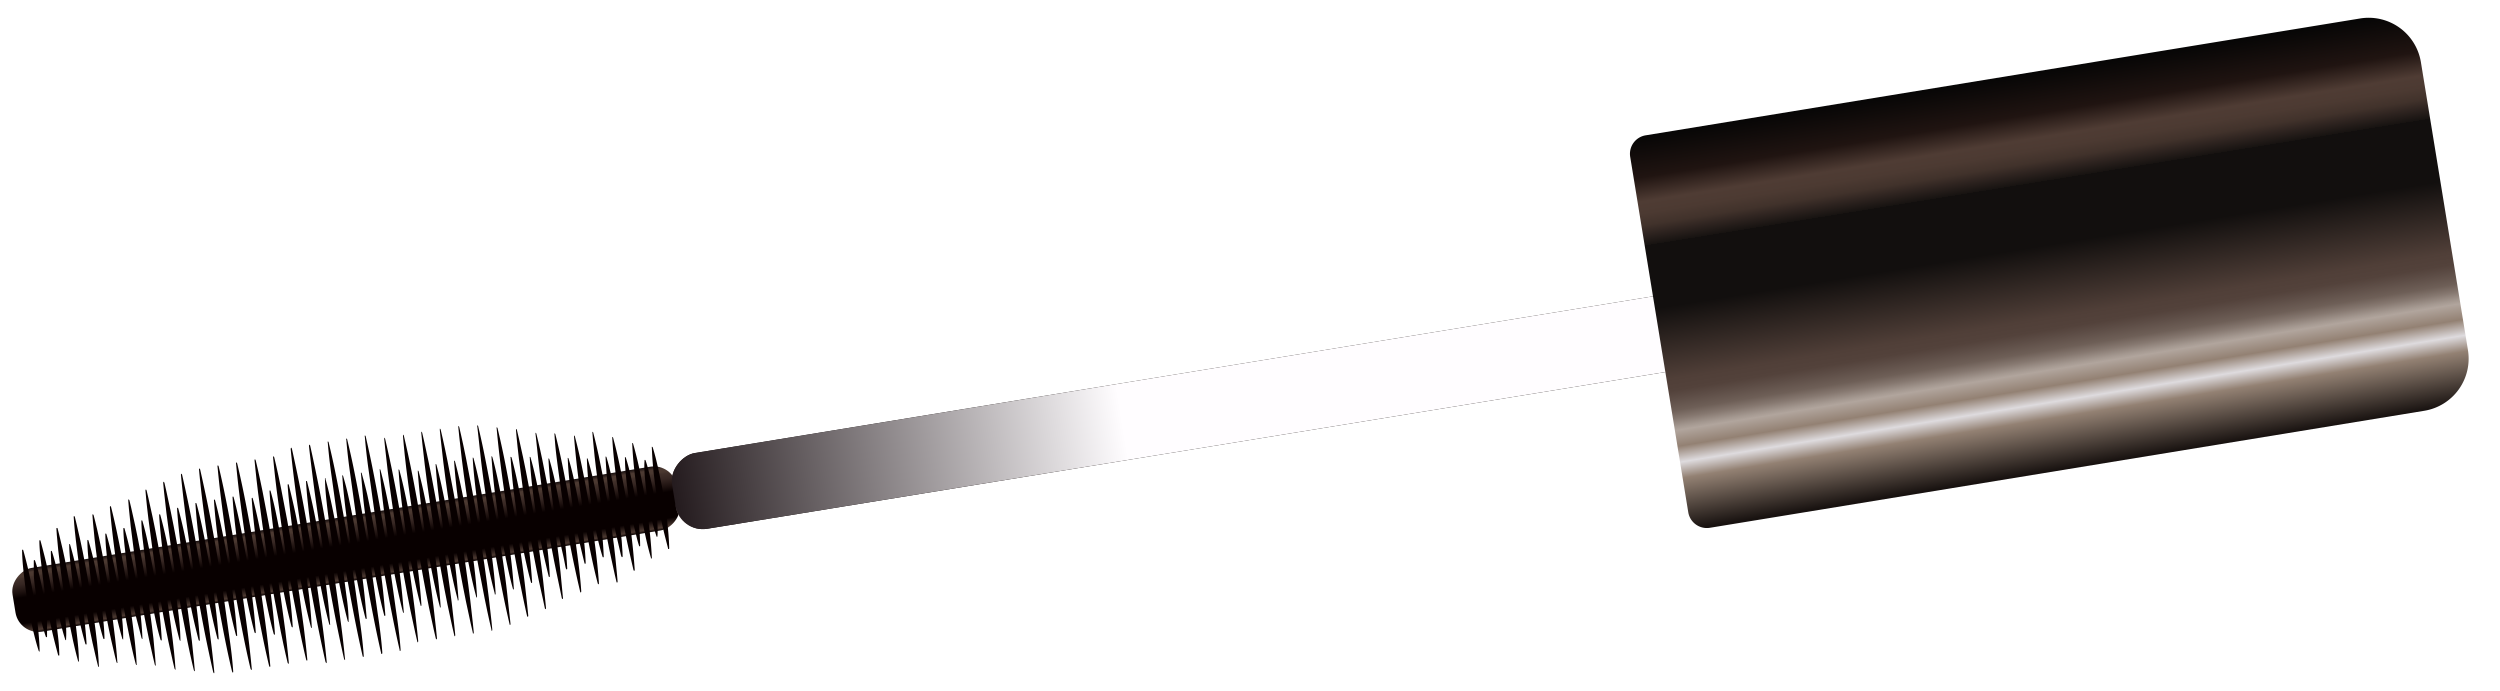 <svg xmlns="http://www.w3.org/2000/svg" xmlns:xlink="http://www.w3.org/1999/xlink" viewBox="0 0 322.58 89.18"><defs><style>.cls-1{mask:url(#mask);filter:url(#luminosity-noclip-7);}.cls-10,.cls-12,.cls-16,.cls-2,.cls-23,.cls-24,.cls-4,.cls-6,.cls-8{mix-blend-mode:multiply;}.cls-2{fill:url(#Безымянный_градиент_45);}.cls-3{mask:url(#mask-2);filter:url(#luminosity-noclip-12);}.cls-4{fill:url(#radial-gradient);}.cls-5,.cls-7{mask:url(#mask-3);}.cls-5{filter:url(#luminosity-noclip-8);}.cls-6{fill:url(#Безымянный_градиент_44);}.cls-8{fill:url(#Безымянный_градиент_43);}.cls-9{mask:url(#mask-5);filter:url(#luminosity-noclip-10);}.cls-10{fill:url(#radial-gradient-2);}.cls-11{mask:url(#mask-6);filter:url(#luminosity-noclip-11);}.cls-12{fill:url(#radial-gradient-3);}.cls-13{isolation:isolate;}.cls-14{fill:url(#Безымянный_градиент_2298);}.cls-15{fill:#080000;}.cls-17{mask:url(#mask-7);}.cls-18{fill:url(#Безымянный_градиент_2299);}.cls-19{fill:url(#Безымянный_градиент_11);}.cls-20{fill:url(#Безымянный_градиент_2318);}.cls-21{fill:url(#Безымянный_градиент_2156);}.cls-22{mask:url(#mask-8);}.cls-23{fill:url(#Безымянный_градиент_2192);}.cls-24{fill:url(#Безымянный_градиент_2193);}.cls-25{mask:url(#mask-10);}.cls-26,.cls-28,.cls-30{mix-blend-mode:screen;}.cls-26{fill:url(#Безымянный_градиент_33);}.cls-27{mask:url(#mask-11);}.cls-28{fill:url(#Безымянный_градиент_33-2);}.cls-29{mask:url(#mask-12);}.cls-30{fill:url(#Безымянный_градиент_33-3);}.cls-31{filter:url(#luminosity-noclip-6);}.cls-32{filter:url(#luminosity-noclip-5);}.cls-33{filter:url(#luminosity-noclip-3);}.cls-34{filter:url(#luminosity-noclip-2);}.cls-35{filter:url(#luminosity-noclip);}</style><filter id="luminosity-noclip" x="1.59" y="-8338.1" width="86.17" height="32766" filterUnits="userSpaceOnUse" color-interpolation-filters="sRGB"></filter><mask id="mask" x="1.59" y="-8338.1" width="86.17" height="32766" maskUnits="userSpaceOnUse"><g class="cls-35"></g></mask><linearGradient id="&#x411;&#x435;&#x437;&#x44B;&#x43C;&#x44F;&#x43D;&#x43D;&#x44B;&#x439;_&#x433;&#x440;&#x430;&#x434;&#x438;&#x435;&#x43D;&#x442;_45" x1="173.44" y1="-27.56" x2="173.44" y2="-114.41" gradientTransform="translate(-128.76 141.85)" gradientUnits="userSpaceOnUse"><stop offset="0" stop-color="gray"></stop><stop offset="0.2" stop-color="#fff"></stop></linearGradient><filter id="luminosity-noclip-2" x="213.84" y="-8338.1" width="98.65" height="32766" filterUnits="userSpaceOnUse" color-interpolation-filters="sRGB"></filter><mask id="mask-2" x="213.84" y="-8338.1" width="98.65" height="32766" maskUnits="userSpaceOnUse"><g class="cls-34"></g></mask><radialGradient id="radial-gradient" cx="-1539.46" cy="31163.35" r="22.41" gradientTransform="matrix(-2.2, 0.33, 0.03, 0.2, -4078.11, -5777.96)" gradientUnits="userSpaceOnUse"><stop offset="0.02" stop-color="#fff"></stop><stop offset="0.3" stop-color="#fff"></stop><stop offset="0.4" stop-color="#d5d5d5"></stop><stop offset="0.7" stop-color="#646464"></stop><stop offset="0.9" stop-color="#1c1c1c"></stop><stop offset="1"></stop></radialGradient><filter id="luminosity-noclip-3" x="210.32" y="-8338.1" width="108.23" height="32766" filterUnits="userSpaceOnUse" color-interpolation-filters="sRGB"></filter><mask id="mask-3" x="210.32" y="-8338.1" width="108.23" height="32766" maskUnits="userSpaceOnUse"><g class="cls-33"></g></mask><linearGradient id="&#x411;&#x435;&#x437;&#x44B;&#x43C;&#x44F;&#x43D;&#x43D;&#x44B;&#x439;_&#x433;&#x440;&#x430;&#x434;&#x438;&#x435;&#x43D;&#x442;_44" x1="147.77" y1="152.02" x2="199.1" y2="152.02" gradientTransform="matrix(-0.16, -0.99, 0.99, -0.16, 142.71, 230.58)" gradientUnits="userSpaceOnUse"><stop offset="0.7" stop-color="#fff"></stop><stop offset="1" stop-color="#b3b3b3"></stop></linearGradient><linearGradient id="&#x411;&#x435;&#x437;&#x44B;&#x43C;&#x44F;&#x43D;&#x43D;&#x44B;&#x439;_&#x433;&#x440;&#x430;&#x434;&#x438;&#x435;&#x43D;&#x442;_43" x1="173.44" y1="203.34" x2="173.44" y2="100.69" gradientTransform="matrix(-0.16, -0.99, 0.99, -0.16, 142.71, 230.58)" gradientUnits="userSpaceOnUse"><stop offset="0" stop-color="gray"></stop><stop offset="0.48" stop-color="#fff"></stop></linearGradient><filter id="luminosity-noclip-5" x="214.43" y="-8338.1" width="35.94" height="32766" filterUnits="userSpaceOnUse" color-interpolation-filters="sRGB"></filter><mask id="mask-5" x="214.43" y="-8338.1" width="35.94" height="32766" maskUnits="userSpaceOnUse"><g class="cls-32"></g></mask><radialGradient id="radial-gradient-2" cx="-1325.64" cy="31169.13" r="22.41" gradientTransform="matrix(-0.8, 0.12, 0.03, 0.2, -1791.27, -6125.08)" xlink:href="#radial-gradient"></radialGradient><filter id="luminosity-noclip-6" x="120.03" y="-8338.1" width="84.4" height="32766" filterUnits="userSpaceOnUse" color-interpolation-filters="sRGB"></filter><mask id="mask-6" x="120.03" y="-8338.1" width="84.4" height="32766" maskUnits="userSpaceOnUse"><g class="cls-31"></g></mask><radialGradient id="radial-gradient-3" cx="-1308.78" cy="27775.4" r="22.41" gradientTransform="matrix(-1.88, 0.29, 0.02, 0.13, -2847.31, -3224.8)" xlink:href="#radial-gradient"></radialGradient><linearGradient id="&#x411;&#x435;&#x437;&#x44B;&#x43C;&#x44F;&#x43D;&#x43D;&#x44B;&#x439;_&#x433;&#x440;&#x430;&#x434;&#x438;&#x435;&#x43D;&#x442;_2298" x1="169.27" y1="-70.99" x2="177.6" y2="-70.99" gradientTransform="translate(-128.76 141.85)" gradientUnits="userSpaceOnUse"><stop offset="0" stop-color="#080000"></stop><stop offset="0.04" stop-color="#4d3a32"></stop><stop offset="0.17" stop-color="#080000"></stop><stop offset="0.57" stop-color="#080000"></stop><stop offset="0.65" stop-color="#1c100e"></stop><stop offset="0.78" stop-color="#372723"></stop><stop offset="0.86" stop-color="#41302a"></stop><stop offset="0.89" stop-color="#4a3830"></stop><stop offset="0.94" stop-color="#4d3a32"></stop><stop offset="1" stop-color="#150d0d"></stop></linearGradient><filter id="luminosity-noclip-7" x="1.59" y="60.19" width="86.17" height="21.34" filterUnits="userSpaceOnUse" color-interpolation-filters="sRGB"></filter><mask id="mask-7" x="1.59" y="60.19" width="86.17" height="21.34" maskUnits="userSpaceOnUse"><g class="cls-1"><rect class="cls-2" x="40.51" y="27.44" width="8.33" height="86.85" rx="2.98" transform="translate(-18.06 126.39) rotate(-99.29)"></rect></g></mask><linearGradient id="&#x411;&#x435;&#x437;&#x44B;&#x43C;&#x44F;&#x43D;&#x43D;&#x44B;&#x439;_&#x433;&#x440;&#x430;&#x434;&#x438;&#x435;&#x43D;&#x442;_2299" x1="173.44" y1="-27.56" x2="173.44" y2="-114.41" gradientTransform="translate(-128.76 141.85)" gradientUnits="userSpaceOnUse"><stop offset="0" stop-color="#241b1e"></stop><stop offset="0.2" stop-color="#fffdff"></stop></linearGradient><linearGradient id="&#x411;&#x435;&#x437;&#x44B;&#x43C;&#x44F;&#x43D;&#x43D;&#x44B;&#x439;_&#x433;&#x440;&#x430;&#x434;&#x438;&#x435;&#x43D;&#x442;_11" x1="168.52" y1="69.63" x2="178.42" y2="69.63" gradientTransform="translate(9.97 -21.48)" gradientUnits="userSpaceOnUse"><stop offset="0" stop-color="#080000"></stop><stop offset="0.13" stop-color="#a3928a"></stop><stop offset="0.2" stop-color="#a3928a"></stop><stop offset="0.22" stop-color="#9b8a83"></stop><stop offset="0.26" stop-color="#84756e"></stop><stop offset="0.3" stop-color="#5f524e"></stop><stop offset="0.36" stop-color="#2c2220"></stop><stop offset="0.39" stop-color="#080000"></stop><stop offset="0.57" stop-color="#080000"></stop><stop offset="0.63" stop-color="#1c100e"></stop><stop offset="0.74" stop-color="#372723"></stop><stop offset="0.8" stop-color="#41302a"></stop><stop offset="0.83" stop-color="#4a3830"></stop><stop offset="0.88" stop-color="#4d3a32"></stop><stop offset="1" stop-color="#150d0d"></stop></linearGradient><linearGradient id="&#x411;&#x435;&#x437;&#x44B;&#x43C;&#x44F;&#x43D;&#x43D;&#x44B;&#x439;_&#x433;&#x440;&#x430;&#x434;&#x438;&#x435;&#x43D;&#x442;_2318" x1="173.47" y1="167.38" x2="173.47" y2="-28.13" gradientTransform="translate(9.97 -21.48)" gradientUnits="userSpaceOnUse"><stop offset="0.7" stop-color="#fffdff"></stop><stop offset="1" stop-color="#241b1e"></stop></linearGradient><linearGradient id="&#x411;&#x435;&#x437;&#x44B;&#x43C;&#x44F;&#x43D;&#x43D;&#x44B;&#x439;_&#x433;&#x440;&#x430;&#x434;&#x438;&#x435;&#x43D;&#x442;_2156" x1="147.77" y1="152.02" x2="199.1" y2="152.02" gradientTransform="matrix(-0.16, -0.99, 0.99, -0.16, 142.71, 230.58)" gradientUnits="userSpaceOnUse"><stop offset="0" stop-color="#181210"></stop><stop offset="0.13" stop-color="#938173"></stop><stop offset="0.17" stop-color="#dedbde"></stop><stop offset="0.21" stop-color="#938173"></stop><stop offset="0.25" stop-color="#b1a59d"></stop><stop offset="0.26" stop-color="#a49890"></stop><stop offset="0.28" stop-color="#867870"></stop><stop offset="0.3" stop-color="#6e5f57"></stop><stop offset="0.33" stop-color="#5d4d46"></stop><stop offset="0.35" stop-color="#53423b"></stop><stop offset="0.38" stop-color="#503f38"></stop><stop offset="0.56" stop-color="#120f0e"></stop><stop offset="0.72" stop-color="#120f0e"></stop><stop offset="0.72" stop-color="#171311"></stop><stop offset="0.75" stop-color="#302521"></stop><stop offset="0.77" stop-color="#41322b"></stop><stop offset="0.8" stop-color="#4c3a32"></stop><stop offset="0.83" stop-color="#4f3c34"></stop><stop offset="0.89" stop-color="#201411"></stop><stop offset="1" stop-color="#050505"></stop></linearGradient><filter id="luminosity-noclip-8" x="210.32" y="2.29" width="108.23" height="65.85" filterUnits="userSpaceOnUse" color-interpolation-filters="sRGB"></filter><mask id="mask-8" x="210.32" y="2.29" width="108.23" height="65.85" maskUnits="userSpaceOnUse"><g class="cls-5"><path class="cls-6" d="M312.37,8l6.08,37.21A6.82,6.82,0,0,1,312.83,53L220.64,68.1a2.43,2.43,0,0,1-2.8-2l-7.49-45.85a2.42,2.42,0,0,1,2-2.79L304.55,2.38A6.83,6.83,0,0,1,312.37,8Z"></path></g></mask><linearGradient id="&#x411;&#x435;&#x437;&#x44B;&#x43C;&#x44F;&#x43D;&#x43D;&#x44B;&#x439;_&#x433;&#x440;&#x430;&#x434;&#x438;&#x435;&#x43D;&#x442;_2192" x1="147.77" y1="152.02" x2="199.1" y2="152.02" gradientTransform="matrix(-0.16, -0.99, 0.99, -0.16, 142.71, 230.58)" xlink:href="#&#x411;&#x435;&#x437;&#x44B;&#x43C;&#x44F;&#x43D;&#x43D;&#x44B;&#x439;_&#x433;&#x440;&#x430;&#x434;&#x438;&#x435;&#x43D;&#x442;_2318"></linearGradient><linearGradient id="&#x411;&#x435;&#x437;&#x44B;&#x43C;&#x44F;&#x43D;&#x43D;&#x44B;&#x439;_&#x433;&#x440;&#x430;&#x434;&#x438;&#x435;&#x43D;&#x442;_2193" x1="173.44" y1="203.34" x2="173.44" y2="100.69" gradientTransform="matrix(-0.16, -0.99, 0.99, -0.16, 142.71, 230.58)" gradientUnits="userSpaceOnUse"><stop offset="0" stop-color="#241b1e"></stop><stop offset="0.48" stop-color="#fffdff"></stop></linearGradient><filter id="luminosity-noclip-10" x="214.43" y="52.47" width="35.94" height="9.89" filterUnits="userSpaceOnUse" color-interpolation-filters="sRGB"></filter><mask id="mask-10" x="214.43" y="52.47" width="35.94" height="9.89" maskUnits="userSpaceOnUse"><g class="cls-9"><path class="cls-10" d="M214.43,60.12a38.11,38.11,0,0,0,35.94-5.42,38.11,38.11,0,0,0-35.94,5.42Z"></path></g></mask><radialGradient id="&#x411;&#x435;&#x437;&#x44B;&#x43C;&#x44F;&#x43D;&#x43D;&#x44B;&#x439;_&#x433;&#x440;&#x430;&#x434;&#x438;&#x435;&#x43D;&#x442;_33" cx="722.39" cy="14.49" r="19.16" gradientTransform="matrix(-0.11, -0.69, 0.58, -0.09, 299.89, 558.23)" gradientUnits="userSpaceOnUse"><stop offset="0.02" stop-color="#fff"></stop><stop offset="0.16" stop-color="#bdbdbc"></stop><stop offset="0.32" stop-color="#757471"></stop><stop offset="0.45" stop-color="#3f3f3a"></stop><stop offset="0.55" stop-color="#1e1d18"></stop><stop offset="0.6" stop-color="#12110b"></stop></radialGradient><filter id="luminosity-noclip-11" x="120.03" y="46.44" width="84.4" height="12.8" filterUnits="userSpaceOnUse" color-interpolation-filters="sRGB"></filter><mask id="mask-11" x="120.03" y="46.44" width="84.4" height="12.8" maskUnits="userSpaceOnUse"><g class="cls-11"><path class="cls-12" d="M120,59.24a308.48,308.48,0,0,0,42.64-3.46,308.83,308.83,0,0,0,41.76-9.34A307.9,307.9,0,0,0,120,59.24Z"></path></g></mask><radialGradient id="&#x411;&#x435;&#x437;&#x44B;&#x43C;&#x44F;&#x43D;&#x43D;&#x44B;&#x439;_&#x433;&#x440;&#x430;&#x434;&#x438;&#x435;&#x43D;&#x442;_33-2" cx="1717.02" cy="-10.94" r="19.16" gradientTransform="matrix(-0.07, -0.45, 1.36, -0.21, 293.64, 817.06)" xlink:href="#&#x411;&#x435;&#x437;&#x44B;&#x43C;&#x44F;&#x43D;&#x43D;&#x44B;&#x439;_&#x433;&#x440;&#x430;&#x434;&#x438;&#x435;&#x43D;&#x442;_33"></radialGradient><filter id="luminosity-noclip-12" x="213.84" y="43.93" width="98.65" height="15.28" filterUnits="userSpaceOnUse" color-interpolation-filters="sRGB"></filter><mask id="mask-12" x="213.84" y="43.93" width="98.65" height="15.28" maskUnits="userSpaceOnUse"><g class="cls-3"><path class="cls-4" d="M213.84,59a274.37,274.37,0,0,0,50-2.91,275,275,0,0,0,48.64-12A272.46,272.46,0,0,0,213.84,59Z"></path></g></mask><radialGradient id="&#x411;&#x435;&#x437;&#x44B;&#x43C;&#x44F;&#x43D;&#x43D;&#x44B;&#x439;_&#x433;&#x440;&#x430;&#x434;&#x438;&#x435;&#x43D;&#x442;_33-3" cx="724.39" cy="309.13" r="19.17" gradientTransform="matrix(-0.11, -0.69, 1.59, -0.24, -153.43, 627.34)" xlink:href="#&#x411;&#x435;&#x437;&#x44B;&#x43C;&#x44F;&#x43D;&#x43D;&#x44B;&#x439;_&#x433;&#x440;&#x430;&#x434;&#x438;&#x435;&#x43D;&#x442;_33"></radialGradient></defs><g class="cls-13"><g id="_1" data-name="1"><rect class="cls-14" x="40.51" y="27.44" width="8.33" height="86.85" rx="2.98" transform="translate(-18.06 126.39) rotate(-99.29)"></rect><path class="cls-15" d="M75.24,65.87h0c-.38-2.37-.7-4.74-.89-6.53s-.28-3-.28-3,0-.11,0-.13.09,0,.11.11.32,1.16.7,2.92.84,4.11,1.23,6.48h0c.38,2.36.7,4.74.9,6.53s.27,3,.27,3,0,.15-.07.14a.17.17,0,0,1-.08-.11s-.32-1.17-.7-2.93-.83-4.11-1.22-6.48Z"></path><path class="cls-15" d="M45.75,61c.52,2.56,1.14,6,1.71,9.41h0c.55,3.44,1,6.88,1.38,9.46s.49,4.33.49,4.33,0,.21-.07.19-.07-.08-.09-.17-.4-1.69-.91-4.25-1.14-6-1.71-9.41h0c-.55-3.43-1-6.87-1.37-9.46s-.49-4.33-.49-4.33a.26.26,0,0,1,0-.19s.09,0,.12.17S45.24,58.44,45.75,61Z"></path><path class="cls-15" d="M43.36,61.39c.52,2.56,1.14,6,1.71,9.41h0c.55,3.43,1,6.87,1.38,9.45s.48,4.33.48,4.33,0,.22-.06.19-.07-.08-.09-.17-.4-1.69-.91-4.25-1.14-6-1.71-9.41h0c-.55-3.43-1-6.87-1.37-9.46s-.49-4.33-.49-4.33a.26.26,0,0,1,0-.19s.09,0,.12.17S42.85,58.84,43.36,61.39Z"></path><path class="cls-15" d="M85.69,68.75c-.29-1.2-.62-2.81-.89-4.44h0c-.27-1.62-.47-3.26-.57-4.49s-.12-2.07-.12-2.07a.12.12,0,0,1,0-.1s.09,0,.11.07.26.8.54,2,.63,2.82.9,4.45h0c.26,1.63.46,3.27.57,4.5s.12,2.07.12,2.07,0,.11-.08.1-.06,0-.07-.08S86,70,85.69,68.75Z"></path><path class="cls-15" d="M84,72s-.28-.91-.59-2.28-.69-3.2-1-5h0c-.3-1.85-.54-3.7-.67-5.1s-.16-2.34-.16-2.34a.1.1,0,0,1,0-.11s.09,0,.11.08.27.91.59,2.27.68,3.2,1,5h0c.3,1.85.53,3.7.66,5.1s.17,2.34.17,2.34,0,.12-.08.11S84,72.06,84,72Z"></path><path class="cls-15" d="M81.14,70.92c-.36-1.58-.77-3.7-1.12-5.83h0c-.35-2.13-.63-4.27-.8-5.88s-.22-2.7-.22-2.7,0-.1,0-.12.09,0,.11.09.3,1.05.65,2.63.77,3.7,1.12,5.83h0c.34,2.13.63,4.27.79,5.88s.23,2.7.23,2.7,0,.14-.08.13a.17.17,0,0,1-.08-.1S81.49,72.5,81.14,70.92Z"></path><path class="cls-15" d="M78.87,72.06c-.39-1.79-.85-4.18-1.24-6.58h0c-.38-2.4-.71-4.81-.91-6.63s-.28-3-.28-3,0-.11,0-.13.09,0,.11.11.32,1.18.71,3,.84,4.17,1.24,6.57h0c.39,2.41.72,4.82.91,6.63s.28,3,.28,3,0,.15-.07.14-.06-.06-.08-.12S79.25,73.84,78.87,72.06Z"></path><path class="cls-15" d="M74.15,73.19c-.41-1.88-.89-4.4-1.3-6.93h0c-.4-2.53-.75-5.07-1-7s-.3-3.19-.3-3.19a.16.16,0,0,1,0-.15s.08,0,.11.12.33,1.25.73,3.13.88,4.39,1.3,6.92h0c.41,2.52.76,5.06,1,7s.31,3.2.31,3.2,0,.16-.07.15-.07-.06-.08-.13S74.55,75.07,74.15,73.19Z"></path><path class="cls-15" d="M71.81,73.91c-.42-2-.92-4.61-1.35-7.26h0c-.42-2.65-.79-5.31-1-7.31S69.1,56,69.1,56s0-.13,0-.15.09,0,.11.12.34,1.31.75,3.28.92,4.61,1.36,7.25h0c.43,2.64.8,5.3,1,7.3s.32,3.35.32,3.35,0,.17-.06.15-.07-.06-.09-.13S72.22,75.88,71.81,73.91Z"></path><path class="cls-15" d="M69.52,74.9c-.45-2.13-1-5-1.45-7.85h0c-.46-2.87-.86-5.75-1.12-7.91s-.37-3.62-.37-3.62,0-.14,0-.16.09,0,.12.13.35,1.42.8,3.55,1,5,1.45,7.86h0c.46,2.87.87,5.74,1.12,7.91s.38,3.62.38,3.62,0,.18-.07.17-.06-.07-.08-.14S70,77,69.52,74.9Z"></path><path class="cls-15" d="M67.2,75.7c-.47-2.24-1-5.25-1.52-8.26h0c-.48-3-.91-6-1.19-8.32s-.4-3.81-.4-3.81a.21.21,0,0,1,0-.17s.09,0,.12.15.37,1.49.83,3.74,1,5.25,1.52,8.26h0c.49,3,.92,6,1.19,8.32s.41,3.81.41,3.81,0,.19-.07.17a.23.23,0,0,1-.09-.15S67.66,78,67.2,75.7Z"></path><path class="cls-15" d="M65.74,80.48s-.38-1.57-.86-3.94S63.81,71,63.29,67.83h0c-.51-3.18-1-6.37-1.26-8.77s-.44-4-.44-4a.29.29,0,0,1,0-.18s.09,0,.12.16.39,1.57.86,3.94,1.07,5.54,1.6,8.71h0c.51,3.18,1,6.37,1.26,8.77s.44,4,.44,4,0,.2-.06.18S65.76,80.56,65.74,80.48Z"></path><path class="cls-15" d="M63.4,81.2s-.39-1.61-.87-4-1.1-5.68-1.64-8.94h0c-.52-3.26-1-6.53-1.3-9s-.45-4.11-.45-4.11,0-.16,0-.18.09,0,.12.15.39,1.61.88,4.05,1.09,5.67,1.63,8.93h0c.53,3.26,1,6.53,1.3,9s.45,4.11.45,4.11,0,.21-.06.19S63.42,81.28,63.4,81.2Z"></path><path class="cls-15" d="M61,81.59s-.39-1.61-.88-4S59,71.87,58.5,68.61h0c-.52-3.26-1-6.53-1.3-9s-.45-4.11-.45-4.11,0-.16,0-.18.09,0,.12.15.39,1.61.88,4.05,1.09,5.68,1.63,8.94h0c.53,3.26,1,6.53,1.3,9s.45,4.12.45,4.12,0,.2-.06.18S61,81.67,61,81.59Z"></path><path class="cls-15" d="M58.62,82s-.39-1.61-.88-4S56.65,72.26,56.11,69h0c-.52-3.26-1-6.53-1.3-9s-.45-4.11-.45-4.11,0-.16,0-.18.09,0,.12.15.39,1.62.88,4,1.09,5.68,1.63,8.94h0c.53,3.26,1,6.53,1.3,9s.45,4.12.45,4.12,0,.2-.06.18S58.64,82.06,58.62,82Z"></path><path class="cls-15" d="M56.23,82.37s-.39-1.61-.88-4-1.09-5.68-1.63-8.94h0c-.52-3.26-1-6.53-1.3-9S52,56.28,52,56.28s0-.16,0-.18.09,0,.12.16.39,1.61.88,4,1.09,5.68,1.63,8.94h0c.53,3.26,1,6.53,1.3,9s.45,4.12.45,4.12,0,.2-.06.18S56.25,82.45,56.23,82.37Z"></path><path class="cls-15" d="M53.84,82.76s-.39-1.61-.88-4S51.87,73,51.33,69.78h0c-.52-3.27-1-6.54-1.3-9s-.45-4.11-.45-4.11,0-.16,0-.18.09,0,.12.16.39,1.61.88,4,1.09,5.68,1.63,8.94h0c.53,3.26,1,6.53,1.3,9s.45,4.11.45,4.11,0,.2-.06.18S53.86,82.84,53.84,82.76Z"></path><path class="cls-15" d="M51.56,83.83s-.4-1.69-.91-4.25-1.14-6-1.71-9.41h0c-.55-3.43-1-6.87-1.37-9.46s-.49-4.33-.49-4.33a.25.25,0,0,1,0-.19s.09,0,.12.17.4,1.69.91,4.25,1.14,6,1.71,9.41h0c.55,3.43,1,6.87,1.38,9.46s.49,4.33.49,4.33,0,.21-.07.19S51.58,83.92,51.56,83.83Z"></path><path class="cls-15" d="M76.39,65.59h0c-.25-1.58-.45-3.17-.55-4.36s-.11-2-.11-2,0-.08,0-.09.08,0,.1.07.25.77.53,1.93.61,2.74.87,4.32h0c.25,1.58.45,3.17.55,4.36s.12,2,.12,2a.09.09,0,0,1-.08.1.11.11,0,0,1-.07-.08s-.25-.77-.53-1.93-.6-2.74-.87-4.32Z"></path><path class="cls-15" d="M47.4,63.87c.37,1.7.81,4,1.19,6.27h0c.36,2.29.68,4.58.86,6.31s.27,2.9.27,2.9,0,.15-.07.13a.17.17,0,0,1-.08-.11s-.31-1.12-.67-2.82-.81-4-1.19-6.27h0C47.34,68,47,65.69,46.84,64s-.26-2.89-.26-2.89a.13.13,0,0,1,0-.13s.08,0,.1.11S47,62.17,47.4,63.87Z"></path><path class="cls-15" d="M45,64.26c.37,1.7.81,4,1.18,6.27h0c.36,2.29.68,4.58.86,6.32s.27,2.89.27,2.89,0,.15-.07.13-.06-.05-.08-.11-.31-1.12-.67-2.82-.81-4-1.19-6.27h0c-.37-2.29-.68-4.58-.87-6.31s-.26-2.9-.26-2.9a.16.16,0,0,1,0-.13s.09,0,.11.11S44.64,62.56,45,64.26Z"></path><path class="cls-15" d="M84.73,69.25s-.22-.59-.46-1.5-.5-2.13-.71-3.35h0a33.86,33.86,0,0,1-.39-3.4c-.07-.94,0-1.58,0-1.58a.08.08,0,0,1,0-.07s.08,0,.1,0,.22.6.45,1.51.51,2.12.72,3.35h0c.19,1.23.33,2.47.39,3.41s0,1.57,0,1.57,0,.08-.08.08A.07.07,0,0,1,84.73,69.25Z"></path><path class="cls-15" d="M82,68.69c-.27-1-.56-2.46-.8-3.88h0c-.22-1.42-.39-2.85-.48-3.93s-.08-1.81-.08-1.81a.09.09,0,0,1,0-.08.09.09,0,0,1,.11.06s.23.69.49,1.74.56,2.46.8,3.88h0c.23,1.42.4,2.85.48,3.93s.08,1.81.08,1.81a.08.08,0,0,1-.07.09.12.12,0,0,1-.07-.07S82.23,69.74,82,68.69Z"></path><path class="cls-15" d="M79.7,69.81c-.29-1.19-.61-2.78-.88-4.38h0c-.26-1.6-.46-3.21-.56-4.43s-.12-2-.12-2,0-.08,0-.09.09,0,.11.07.25.78.53,2,.61,2.78.88,4.38h0c.25,1.6.45,3.21.56,4.43s.12,2,.12,2,0,.11-.08.1,0,0-.07-.07S80,71,79.7,69.81Z"></path><path class="cls-15" d="M74.92,70.59c-.3-1.25-.64-2.92-.92-4.61h0c-.27-1.69-.48-3.38-.6-4.66s-.14-2.14-.14-2.14a.12.12,0,0,1,0-.1s.08,0,.1.08.26.82.55,2.07.64,2.92.92,4.61h0c.27,1.69.48,3.38.6,4.66s.14,2.14.14,2.14,0,.11-.08.11a.11.11,0,0,1-.07-.08S75.21,71.84,74.92,70.59Z"></path><path class="cls-15" d="M72.56,71.2c-.3-1.31-.65-3.06-1-4.82h0c-.28-1.76-.51-3.54-.63-4.88s-.16-2.24-.16-2.24a.12.12,0,0,1,0-.1s.09,0,.11.08.26.86.57,2.17.65,3.06.95,4.83h0c.28,1.77.51,3.54.63,4.88s.16,2.24.16,2.24,0,.12-.08.11,0,0-.07-.08S72.87,72.51,72.56,71.2Z"></path><path class="cls-15" d="M70.24,72c-.33-1.42-.7-3.32-1-5.23h0c-.31-1.91-.56-3.83-.7-5.28s-.18-2.43-.18-2.43a.1.1,0,0,1,0-.11s.08,0,.1.09.28.94.6,2.36.7,3.32,1,5.23h0c.31,1.92.56,3.84.7,5.29s.18,2.42.18,2.42,0,.13-.07.12a.13.13,0,0,1-.07-.09S70.56,73.42,70.24,72Z"></path><path class="cls-15" d="M67.9,72.66c-.34-1.49-.73-3.49-1.07-5.5h0c-.32-2-.59-4-.74-5.55s-.21-2.55-.21-2.55a.15.15,0,0,1,0-.12S66,59,66,59s.28,1,.61,2.49S67.37,65,67.71,67h0c.32,2,.59,4,.74,5.56s.21,2.55.21,2.55,0,.13-.07.12a.17.17,0,0,1-.08-.1S68.23,74.16,67.9,72.66Z"></path><path class="cls-15" d="M66.19,76s-.29-1-.64-2.62-.76-3.68-1.11-5.8h0c-.34-2.12-.63-4.25-.79-5.85S63.42,59,63.42,59a.15.15,0,0,1,0-.12s.08,0,.11.1.29,1,.64,2.62.76,3.68,1.11,5.8h0c.34,2.12.62,4.25.79,5.86s.23,2.68.23,2.68,0,.14-.07.13A.17.17,0,0,1,66.19,76Z"></path><path class="cls-15" d="M63.84,76.58s-.3-1.07-.65-2.69-.78-3.78-1.14-6h0c-.35-2.17-.64-4.35-.82-6S61,59.18,61,59.18s0-.11,0-.13.09,0,.11.1.3,1.07.65,2.69.78,3.78,1.14,6h0c.35,2.18.64,4.36.82,6s.23,2.75.23,2.75,0,.14-.07.13A.13.13,0,0,1,63.84,76.58Z"></path><path class="cls-15" d="M61.45,77s-.3-1.07-.65-2.69-.78-3.78-1.14-6h0c-.35-2.18-.64-4.36-.82-6s-.24-2.75-.24-2.75,0-.11,0-.12.09,0,.11.1.3,1.06.65,2.68.78,3.78,1.14,6h0c.35,2.17.64,4.35.82,6s.23,2.75.23,2.75,0,.14-.07.13A.13.13,0,0,1,61.45,77Z"></path><path class="cls-15" d="M59.06,77.36s-.3-1.07-.65-2.69-.78-3.78-1.14-6h0c-.35-2.18-.64-4.36-.82-6S56.21,60,56.21,60s0-.11,0-.12.09,0,.11.1.3,1.06.65,2.68.78,3.78,1.14,5.95h0c.35,2.17.64,4.35.81,6s.24,2.75.24,2.75,0,.14-.07.13A.13.13,0,0,1,59.06,77.36Z"></path><path class="cls-15" d="M56.76,78.29s-.3-1.06-.65-2.68-.78-3.78-1.14-6h0c-.35-2.17-.65-4.35-.82-6s-.24-2.75-.24-2.75,0-.11,0-.13.09,0,.11.1.3,1.07.65,2.69.77,3.78,1.14,6h0c.35,2.18.64,4.36.81,6s.24,2.75.24,2.75,0,.14-.07.13A.13.13,0,0,1,56.76,78.29Z"></path><path class="cls-15" d="M54.28,78.14s-.3-1.07-.65-2.69-.78-3.78-1.14-6h0c-.35-2.18-.64-4.36-.82-6s-.24-2.75-.24-2.75a.15.15,0,0,1,0-.12s.09,0,.11.1.3,1.07.65,2.68.78,3.78,1.14,5.95h0c.35,2.17.64,4.36.81,6s.24,2.75.24,2.75,0,.14-.07.13S54.29,78.19,54.28,78.14Z"></path><path class="cls-15" d="M52,79s-.31-1.12-.67-2.83-.81-4-1.19-6.26h0c-.37-2.29-.68-4.59-.87-6.32S49,60.68,49,60.68a.13.13,0,0,1,0-.13s.08,0,.1.11.31,1.12.68,2.82.81,4,1.19,6.27h0c.36,2.29.68,4.58.86,6.31s.27,2.9.27,2.9,0,.14-.07.13A.17.17,0,0,1,52,79Z"></path><path class="cls-15" d="M14,75.88h0c-.39-2.37-.84-4.72-1.22-6.48s-.7-2.92-.7-2.92-.05-.11-.08-.12-.08,0-.07.14.07,1.2.27,3,.52,4.16.9,6.53h0c.39,2.37.84,4.72,1.23,6.48s.7,2.93.7,2.93.07.13.11.11,0-.08,0-.14-.07-1.2-.28-3-.51-4.17-.89-6.53h0Z"></path><path class="cls-15" d="M40.39,61.88c.33,2.59.83,6,1.38,9.46h0c.57,3.43,1.19,6.85,1.71,9.41s.91,4.25.91,4.25.09.2.12.17a.25.25,0,0,0,0-.19s-.15-1.74-.49-4.32-.82-6-1.37-9.46h0c-.57-3.43-1.19-6.85-1.71-9.4s-.91-4.26-.91-4.26a.29.29,0,0,0-.09-.17s-.08.07-.07.2S40.06,59.29,40.39,61.88Z"></path><path class="cls-15" d="M5,82c-.1-1.24-.31-2.87-.57-4.5h0c-.27-1.62-.6-3.24-.89-4.44S3,71,3,71a.11.11,0,0,0-.07-.08.09.09,0,0,0-.08.1s0,.84.12,2.07.31,2.87.57,4.5h0c.27,1.62.6,3.24.9,4.44S5,84,5,84s.07.09.11.07,0,0,0-.09S5.11,83.18,5,82Z"></path><path class="cls-15" d="M7.65,84.5s0-1-.16-2.35-.37-3.25-.67-5.09h0c-.3-1.84-.67-3.67-1-5s-.59-2.27-.59-2.27a.11.11,0,0,0-.07-.09s-.08,0-.08.11,0,.94.17,2.34.36,3.26.66,5.1h0c.31,1.84.67,3.67,1,5s.59,2.27.59,2.27.07.1.11.08A.09.09,0,0,0,7.65,84.5Z"></path><path class="cls-15" d="M10,82.55c-.17-1.62-.45-3.75-.8-5.88h0c-.35-2.13-.76-4.24-1.12-5.82s-.64-2.63-.64-2.63,0-.1-.08-.1-.08,0-.08.12.06,1.09.23,2.7.45,3.75.79,5.88h0c.35,2.13.77,4.25,1.12,5.83s.65,2.63.65,2.63.07.12.11.1,0-.07,0-.13S10.18,84.16,10,82.55Z"></path><path class="cls-15" d="M12.52,82.9c-.2-1.81-.53-4.22-.92-6.62h0c-.39-2.4-.85-4.79-1.24-6.57s-.7-3-.7-3-.05-.11-.08-.12-.08,0-.07.14.07,1.23.28,3,.52,4.23.91,6.63h0c.4,2.4.85,4.79,1.24,6.58s.71,3,.71,3,.07.14.11.12,0-.08,0-.14S12.72,84.72,12.52,82.9Z"></path><path class="cls-15" d="M17.36,82.47c-.22-1.91-.57-4.45-1-7h0c-.41-2.53-.89-5-1.3-6.92s-.73-3.13-.73-3.13a.14.14,0,0,0-.08-.12s-.07.05-.07.14.09,1.29.31,3.2.56,4.45,1,7h0c.42,2.53.9,5,1.3,6.93s.73,3.12.73,3.12.08.15.11.12a.15.15,0,0,0,0-.14S17.58,84.38,17.36,82.47Z"></path><path class="cls-15" d="M19.8,82.41c-.23-2-.6-4.66-1-7.31h0c-.43-2.65-.93-5.28-1.35-7.25s-.75-3.28-.75-3.28-.05-.12-.09-.13-.07,0-.06.15.09,1.35.32,3.35.6,4.66,1,7.31h0c.44,2.65.94,5.28,1.36,7.25s.75,3.28.75,3.28.08.15.11.12,0-.08,0-.14S20,84.41,19.8,82.41Z"></path><path class="cls-15" d="M22.29,82.63c-.26-2.17-.66-5-1.12-7.92h0c-.47-2.87-1-5.73-1.45-7.86s-.8-3.55-.8-3.55-.05-.13-.08-.14-.08.05-.07.16.11,1.46.38,3.62.66,5,1.12,7.92h0c.48,2.87,1,5.72,1.45,7.86s.8,3.55.8,3.55.08.17.12.14,0-.09,0-.16S22.55,84.79,22.29,82.63Z"></path><path class="cls-15" d="M24.75,82.64c-.28-2.27-.71-5.3-1.19-8.32h0c-.49-3-1.05-6-1.52-8.27s-.82-3.74-.82-3.74-.06-.14-.09-.15-.08.06-.07.18.13,1.52.41,3.8.7,5.31,1.19,8.32h0c.5,3,1.06,6,1.52,8.27s.83,3.74.83,3.74.08.17.12.14,0-.09,0-.17S25,84.92,24.75,82.64Z"></path><path class="cls-15" d="M27.65,86.71s-.14-1.61-.44-4-.75-5.59-1.26-8.77h0c-.52-3.18-1.1-6.35-1.59-8.72s-.86-3.94-.86-3.94a.24.24,0,0,0-.09-.16s-.07.06-.06.18.14,1.61.44,4,.75,5.58,1.26,8.76h0c.53,3.18,1.11,6.35,1.6,8.71s.86,3.95.86,3.95.08.18.12.15A.29.29,0,0,0,27.65,86.71Z"></path><path class="cls-15" d="M30.09,86.65S30,85,29.64,82.53s-.78-5.73-1.3-9h0C27.8,70.28,27.2,67,26.7,64.6s-.87-4-.87-4a.29.29,0,0,0-.09-.16s-.08.07-.06.19.14,1.65.45,4.11.77,5.73,1.3,9h0C28,77,28.57,80.2,29.06,82.63s.88,4,.88,4,.08.19.12.16A.24.24,0,0,0,30.09,86.65Z"></path><path class="cls-15" d="M32.48,86.26s-.14-1.66-.45-4.12-.78-5.73-1.3-9h0c-.54-3.25-1.14-6.5-1.63-8.93s-.88-4-.88-4a.29.29,0,0,0-.09-.16c-.05,0-.08.06-.06.19s.14,1.65.45,4.11.77,5.73,1.3,9h0c.54,3.26,1.14,6.51,1.63,8.94s.88,4,.88,4,.08.19.12.16A.24.24,0,0,0,32.48,86.26Z"></path><path class="cls-15" d="M34.87,85.86s-.14-1.65-.45-4.11-.78-5.73-1.3-9h0c-.54-3.26-1.14-6.51-1.63-8.93s-.88-4-.88-4-.06-.15-.09-.16-.08.06-.06.19.14,1.65.45,4.11.77,5.73,1.3,9h0c.54,3.26,1.14,6.51,1.63,8.94s.88,4,.88,4,.08.19.12.16A.25.25,0,0,0,34.87,85.86Z"></path><path class="cls-15" d="M37.26,85.47s-.14-1.65-.45-4.11-.78-5.73-1.3-9h0c-.54-3.26-1.14-6.51-1.63-8.94s-.88-4-.88-4-.06-.15-.09-.16-.08.06-.06.19.14,1.65.45,4.11.77,5.73,1.3,9h0c.54,3.26,1.14,6.51,1.63,8.94s.88,4,.88,4,.08.19.12.15S37.27,85.56,37.26,85.47Z"></path><path class="cls-15" d="M39.65,85.08s-.14-1.65-.45-4.11-.78-5.73-1.3-9h0c-.54-3.26-1.14-6.51-1.63-8.94s-.88-4-.88-4-.06-.15-.09-.16-.08.06-.06.19.14,1.65.45,4.11.77,5.73,1.3,9h0c.54,3.26,1.14,6.5,1.63,8.93s.88,4,.88,4,.08.19.12.15S39.66,85.17,39.65,85.08Z"></path><path class="cls-15" d="M42.15,85.37s-.15-1.74-.49-4.32-.82-6-1.37-9.46h0c-.57-3.43-1.19-6.85-1.71-9.4s-.91-4.26-.91-4.26a.33.33,0,0,0-.09-.17s-.08.07-.07.2.16,1.73.49,4.32.83,6,1.38,9.46h0c.57,3.43,1.19,6.85,1.71,9.41S42,85.4,42,85.4s.09.2.12.16S42.16,85.46,42.15,85.37Z"></path><path class="cls-15" d="M12.81,76h0c-.26-1.58-.58-3.15-.87-4.32s-.53-1.94-.53-1.94a.08.08,0,0,0-.07-.07s-.08,0-.07.1,0,.81.11,2,.3,2.79.55,4.37h0c.27,1.58.59,3.15.87,4.31s.53,1.94.53,1.94.06.09.1.07a.09.09,0,0,0,.05-.09s0-.81-.12-2-.3-2.78-.55-4.36Z"></path><path class="cls-15" d="M39.75,65.12c.18,1.73.5,4,.87,6.32h0c.38,2.29.81,4.57,1.18,6.27s.68,2.82.68,2.82.07.13.11.11a.16.16,0,0,0,0-.13s-.06-1.17-.26-2.9-.5-4-.87-6.31h0C41.11,69,40.68,66.73,40.3,65s-.67-2.82-.67-2.82,0-.11-.08-.11-.07,0-.06.13S39.55,63.39,39.75,65.12Z"></path><path class="cls-15" d="M42.14,64.73c.19,1.73.5,4,.87,6.32h0c.38,2.29.81,4.56,1.18,6.26s.68,2.83.68,2.83.07.13.11.11a.16.16,0,0,0,0-.13S45,79,44.75,77.22s-.5-4-.87-6.31h0c-.38-2.28-.81-4.56-1.18-6.26S42,61.82,42,61.82A.16.16,0,0,0,42,61.7c-.05,0-.08,0-.07.14S41.94,63,42.14,64.73Z"></path><path class="cls-15" d="M6.07,82.11s0-.63,0-1.57-.2-2.17-.4-3.4h0c-.2-1.23-.47-2.44-.71-3.35s-.46-1.51-.46-1.51a.06.06,0,0,0-.06,0,.07.07,0,0,0-.08.08s0,.63,0,1.57.2,2.18.4,3.41h0c.2,1.23.47,2.45.71,3.35s.46,1.51.46,1.51a.08.08,0,0,0,.1,0A.09.09,0,0,0,6.07,82.11Z"></path><path class="cls-15" d="M8.51,80.7c-.08-1.08-.25-2.51-.48-3.93H8c-.24-1.42-.53-2.83-.8-3.88s-.5-1.74-.5-1.74a.09.09,0,0,0-.06-.07.08.08,0,0,0-.08.09s0,.73.08,1.81.25,2.51.48,3.93h0c.24,1.42.53,2.83.8,3.88s.5,1.74.5,1.74a.07.07,0,0,0,.1.06.1.1,0,0,0,0-.08S8.59,81.78,8.51,80.7Z"></path><path class="cls-15" d="M11,81c-.11-1.22-.31-2.83-.56-4.43h0c-.27-1.6-.59-3.19-.88-4.38s-.54-2-.54-2A.11.11,0,0,0,9,70.19s-.07,0-.07.1,0,.82.12,2,.3,2.83.56,4.43h0c.27,1.6.59,3.19.88,4.38s.53,2,.53,2,.07.09.1.07a.12.12,0,0,0,.05-.1S11.13,82.25,11,81Z"></path><path class="cls-15" d="M15.8,80.26c-.12-1.28-.33-3-.6-4.66h0c-.28-1.68-.62-3.35-.92-4.6s-.55-2.08-.55-2.08a.11.11,0,0,0-.07-.08s-.08,0-.07.11,0,.86.13,2.14.33,3,.6,4.66h0c.28,1.69.62,3.36.92,4.61s.55,2.07.55,2.07.07.1.1.08a.12.12,0,0,0,0-.1S15.92,81.54,15.8,80.26Z"></path><path class="cls-15" d="M18.22,80.09c-.12-1.34-.35-3.12-.63-4.88h0c-.29-1.76-.64-3.52-.95-4.82s-.57-2.18-.57-2.18,0-.08-.07-.08-.08,0-.08.11,0,.9.16,2.24.35,3.11.63,4.88h0c.3,1.76.65,3.52,1,4.83s.56,2.17.56,2.17.07.1.11.08a.15.15,0,0,0,0-.1S18.35,81.43,18.22,80.09Z"></path><path class="cls-15" d="M20.68,80.1c-.14-1.45-.39-3.37-.7-5.28h0c-.32-1.91-.69-3.81-1-5.23s-.6-2.36-.6-2.36a.13.13,0,0,0-.07-.09s-.08,0-.07.12,0,1,.18,2.42.4,3.37.7,5.29h0c.32,1.91.7,3.81,1,5.23s.6,2.36.6,2.36.07.11.1.09a.14.14,0,0,0,.05-.11S20.83,81.55,20.68,80.1Z"></path><path class="cls-15" d="M23.12,80c-.16-1.52-.43-3.54-.75-5.55h0c-.33-2-.72-4-1.06-5.5s-.62-2.48-.62-2.48,0-.09-.08-.1-.07,0-.07.12.05,1,.21,2.55.42,3.54.74,5.56h0c.34,2,.73,4,1.07,5.5s.61,2.49.61,2.49.07.11.11.09a.15.15,0,0,0,0-.12S23.28,81.51,23.12,80Z"></path><path class="cls-15" d="M25.78,82.57s-.05-1.08-.23-2.68-.45-3.73-.79-5.86h0c-.35-2.12-.76-4.23-1.11-5.8S23,65.61,23,65.61a.17.17,0,0,0-.08-.1s-.07,0-.07.12.06,1.08.23,2.69.45,3.73.79,5.85h0c.36,2.12.76,4.23,1.12,5.8s.64,2.62.64,2.62.07.12.1.1S25.78,82.63,25.78,82.57Z"></path><path class="cls-15" d="M28.21,82.4s-.06-1.11-.24-2.75-.47-3.83-.82-6h0c-.36-2.17-.78-4.34-1.14-6S25.36,65,25.36,65a.13.13,0,0,0-.07-.1c-.05,0-.08,0-.07.13s.06,1.1.24,2.75.46,3.83.81,6h0c.36,2.17.78,4.33,1.14,5.95s.65,2.68.65,2.68.07.13.11.1S28.21,82.46,28.21,82.4Z"></path><path class="cls-15" d="M30.6,82s-.06-1.11-.24-2.75-.47-3.83-.82-6h0c-.36-2.17-.78-4.34-1.14-6s-.65-2.69-.65-2.69a.13.13,0,0,0-.07-.1c-.05,0-.08,0-.07.13s.06,1.1.24,2.75.46,3.83.81,6h0c.37,2.17.78,4.33,1.14,5.95s.65,2.68.65,2.68.07.13.11.1S30.6,82.07,30.6,82Z"></path><path class="cls-15" d="M33,81.62s-.06-1.11-.24-2.75-.47-3.83-.82-6h0c-.36-2.17-.78-4.34-1.14-6s-.65-2.69-.65-2.69,0-.1-.07-.1-.08,0-.07.13.06,1.1.24,2.75.46,3.83.81,6h0c.36,2.17.77,4.33,1.13,5.95s.65,2.68.65,2.68.07.13.11.1A.15.15,0,0,0,33,81.62Z"></path><path class="cls-15" d="M35.47,81.77s-.06-1.1-.24-2.75-.47-3.83-.82-6h0c-.36-2.17-.78-4.33-1.14-6s-.65-2.68-.65-2.68a.13.13,0,0,0-.07-.11s-.08,0-.07.13.06,1.11.24,2.75.46,3.83.81,6h0c.37,2.17.78,4.34,1.14,6s.65,2.69.65,2.69.07.12.11.1S35.47,81.83,35.47,81.77Z"></path><path class="cls-15" d="M37.77,80.84s-.06-1.11-.24-2.76-.47-3.82-.82-6h0c-.36-2.18-.78-4.34-1.13-6s-.66-2.69-.66-2.69,0-.1-.07-.1-.08,0-.07.12.06,1.11.24,2.76.46,3.83.82,6h0c.36,2.18.77,4.34,1.13,6s.65,2.68.65,2.68.07.13.11.1A.15.15,0,0,0,37.77,80.84Z"></path><path class="cls-15" d="M40.23,80.9S40.17,79.74,40,78s-.5-4-.87-6.31h0c-.38-2.29-.81-4.57-1.19-6.27s-.67-2.82-.67-2.82,0-.11-.08-.11-.07,0-.07.13.07,1.16.27,2.89.5,4,.87,6.32h0c.37,2.29.81,4.57,1.18,6.27s.68,2.82.68,2.82.07.13.11.11A.16.16,0,0,0,40.23,80.9Z"></path><g class="cls-16"><g class="cls-17"><rect class="cls-18" x="40.51" y="27.44" width="8.33" height="86.85" rx="2.98" transform="translate(-18.06 126.39) rotate(-99.29)"></rect></g></g><rect class="cls-19" x="178.49" y="-49.61" width="9.9" height="195.51" rx="3.55" transform="translate(165.52 236.94) rotate(-99.29)"></rect><g class="cls-16"><rect class="cls-20" x="178.49" y="-49.61" width="9.9" height="195.51" rx="3.55" transform="translate(165.52 236.94) rotate(-99.29)"></rect></g><path class="cls-21" d="M312.37,8l6.08,37.21A6.82,6.82,0,0,1,312.83,53L220.64,68.1a2.43,2.43,0,0,1-2.8-2l-7.49-45.85a2.42,2.42,0,0,1,2-2.79L304.55,2.38A6.83,6.83,0,0,1,312.37,8Z"></path><g class="cls-22"><path class="cls-23" d="M312.37,8l6.08,37.21A6.82,6.82,0,0,1,312.83,53L220.64,68.1a2.43,2.43,0,0,1-2.8-2l-7.49-45.85a2.42,2.42,0,0,1,2-2.79L304.55,2.38A6.83,6.83,0,0,1,312.37,8Z"></path></g><g class="cls-22"><path class="cls-24" d="M312.37,8l6.08,37.21A6.82,6.82,0,0,1,312.83,53L220.64,68.1a2.43,2.43,0,0,1-2.8-2l-7.49-45.85a2.42,2.42,0,0,1,2-2.79L304.55,2.38A6.83,6.83,0,0,1,312.37,8Z"></path></g><g class="cls-25"><path class="cls-26" d="M218.46,61.28A37.4,37.4,0,0,0,246.91,57a1.93,1.93,0,0,0-.52-3.4,37.35,37.35,0,0,0-28.45,4.27A2,2,0,0,0,218.46,61.28Z"></path></g><g class="cls-27"><path class="cls-28" d="M129.05,59a320.82,320.82,0,0,0,33.62-3.23,320.68,320.68,0,0,0,33.2-6.92c3.19-.84,3-2.34-.33-2.2a309.46,309.46,0,0,0-66.82,10.12C125.48,57.63,125.71,59.15,129.05,59Z"></path></g><g class="cls-29"><path class="cls-30" d="M224.45,59.2a283.52,283.52,0,0,0,39.4-3.07,284.15,284.15,0,0,0,38.7-8.79c3.7-1.11,3.35-3.43-.52-3.4a272.43,272.43,0,0,0-78.1,11.81C220.17,56.88,220.53,59.23,224.45,59.2Z"></path></g></g></g></svg>